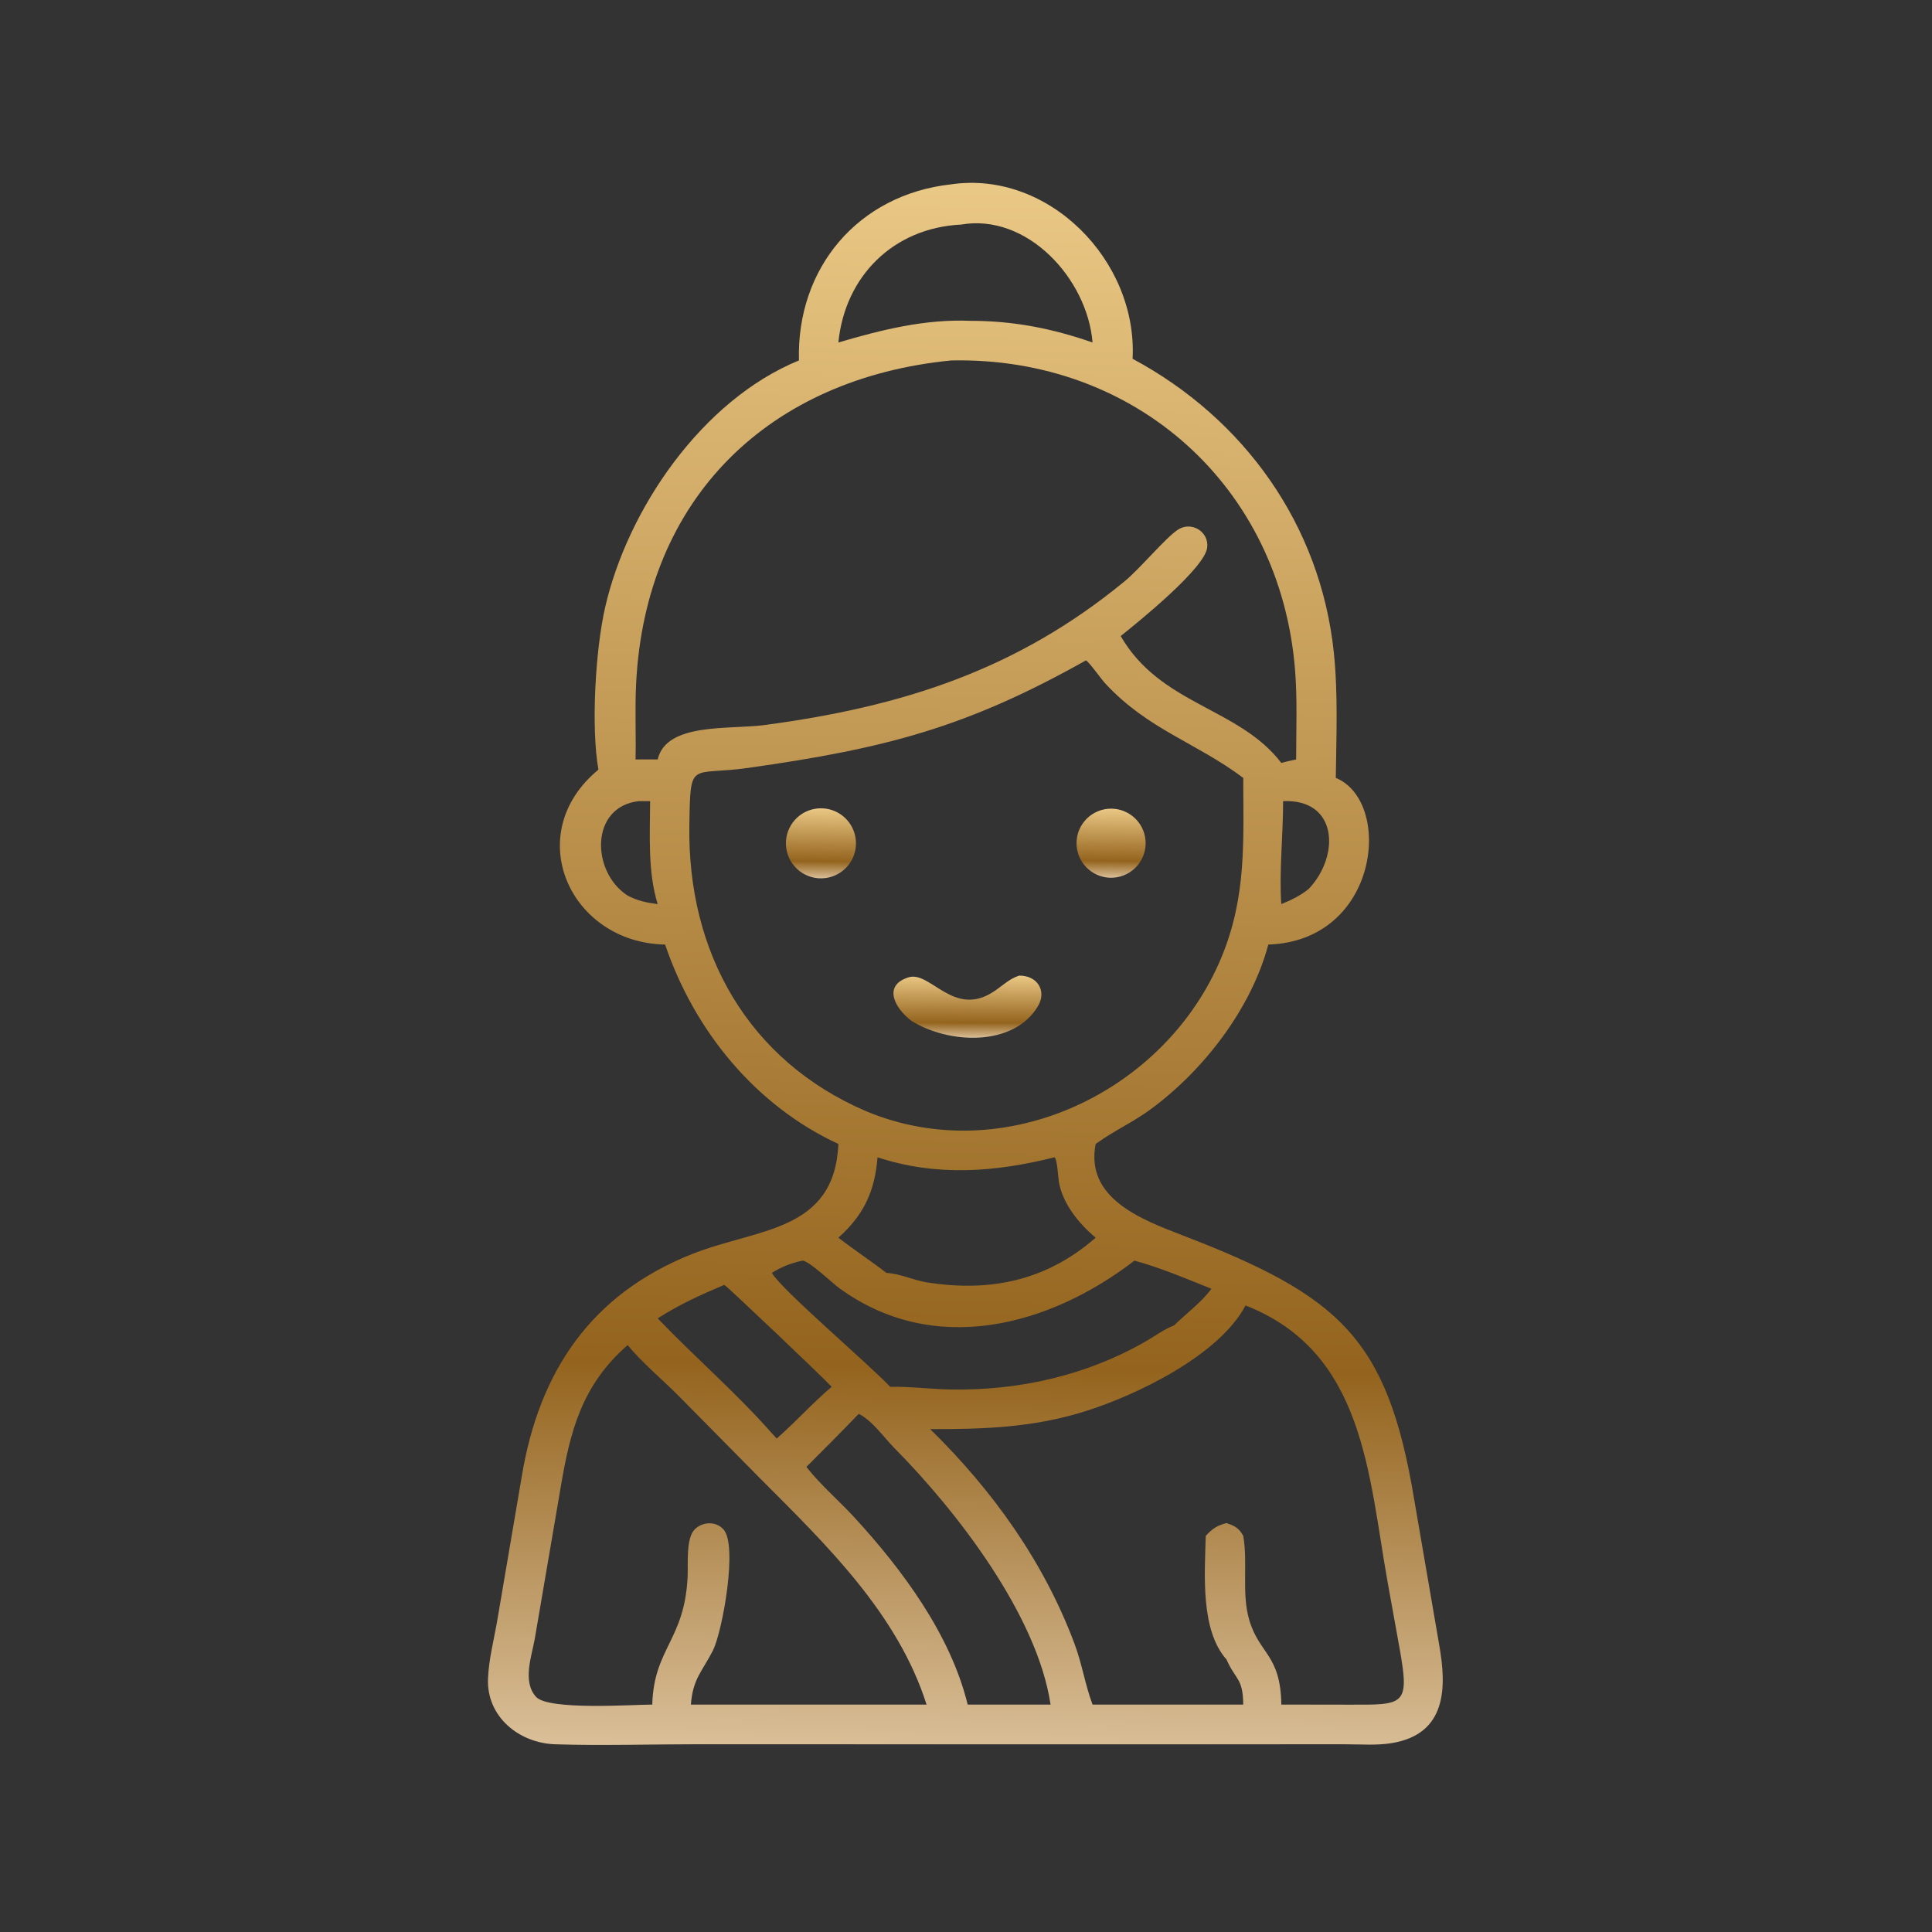 <?xml version="1.0" encoding="UTF-8"?> <svg xmlns="http://www.w3.org/2000/svg" width="74" height="74" viewBox="0 0 74 74" fill="none"><rect x="0" y="0" width="74" height="74" fill="#333333" stroke="none"/><path d="M30.601 13.806C30.506 10.258 32.872 7.451 36.434 7.06C40.16 6.518 43.577 9.978 43.381 13.742C47.653 16.035 50.573 20.098 51.088 24.986C51.253 26.556 51.184 28.215 51.164 29.795C53.364 30.701 52.836 36.039 48.579 36.179C47.924 38.636 46.101 40.998 44.071 42.489C43.415 42.971 42.678 43.308 42.021 43.777L41.966 43.816C41.556 45.908 43.746 46.72 45.307 47.321C51.313 49.635 53.14 51.251 54.162 57.405L55.128 63.021C55.409 64.626 55.423 66.418 53.303 66.766C52.733 66.859 52.119 66.81 51.543 66.81L37.515 66.811L26.657 66.809C24.871 66.809 23.046 66.867 21.264 66.81C19.875 66.765 18.622 65.747 18.692 64.276C18.725 63.568 18.905 62.853 19.031 62.156L19.987 56.537C20.646 52.569 22.603 49.582 26.517 48.029C29.014 47.039 31.964 47.2 32.112 43.816C28.929 42.345 26.591 39.469 25.476 36.179C21.828 36.111 19.936 31.944 22.921 29.479C22.633 27.861 22.805 24.892 23.178 23.263C24.045 19.483 26.898 15.321 30.601 13.806ZM36.81 8.602C34.218 8.73 32.363 10.579 32.112 13.118C33.774 12.63 35.427 12.215 37.175 12.289C38.811 12.287 40.306 12.581 41.847 13.118C41.647 10.671 39.339 8.161 36.81 8.602ZM36.434 13.806C29.5 14.486 24.718 19.024 24.364 26.197C24.317 27.164 24.365 28.124 24.343 29.089C24.625 29.088 24.908 29.082 25.191 29.089C25.519 27.665 27.936 27.95 29.282 27.771C34.58 27.066 38.949 25.656 43.071 22.269C43.686 21.762 44.635 20.602 45.122 20.285C45.627 19.956 46.313 20.356 46.238 20.976C46.142 21.77 43.606 23.819 42.925 24.362C44.453 27.01 47.44 27.087 49.077 29.221C49.266 29.172 49.453 29.126 49.645 29.089C49.646 27.95 49.694 26.787 49.603 25.651C49.039 18.633 43.493 13.655 36.434 13.806ZM41.596 25.293C37.026 27.861 33.928 28.669 28.636 29.415C26.427 29.726 26.444 29.07 26.404 31.622C26.327 36.469 28.642 40.622 33.183 42.566C38.471 44.771 44.658 41.833 46.794 36.645C47.749 34.324 47.623 32.227 47.619 29.795C45.807 28.436 43.974 27.947 42.337 26.181C42.17 26.002 41.743 25.389 41.596 25.293ZM24.466 30.685C22.584 30.901 22.645 33.407 24.041 34.304C24.424 34.504 24.767 34.576 25.191 34.629C24.805 33.391 24.896 31.97 24.901 30.685H24.466ZM49.146 30.685C49.149 31.913 48.989 33.477 49.077 34.629C49.449 34.479 49.809 34.306 50.122 34.052C51.324 32.798 51.259 30.597 49.146 30.685ZM40.388 44.328C38.11 44.897 35.883 45.071 33.612 44.328C33.508 45.624 33.09 46.532 32.112 47.406C32.713 47.873 33.351 48.289 33.951 48.755C34.495 48.787 34.987 49.038 35.52 49.121C37.917 49.496 40.05 49.053 41.906 47.459L41.966 47.406C41.334 46.879 40.708 46.113 40.559 45.28C40.53 45.121 40.498 44.39 40.388 44.328ZM30.745 48.285C30.311 48.374 29.94 48.519 29.564 48.755C29.932 49.401 33.258 52.23 34.097 53.118C34.865 53.102 35.628 53.206 36.395 53.22C39.039 53.27 41.653 52.677 43.941 51.345C44.274 51.151 44.608 50.901 44.968 50.768C45.437 50.307 46.013 49.893 46.399 49.363C45.442 48.978 44.447 48.556 43.452 48.285C40.179 50.803 35.779 51.979 32.151 49.342C31.869 49.137 31.02 48.319 30.745 48.285ZM27.743 49.213C26.847 49.59 26.012 49.969 25.191 50.497C26.616 51.986 28.203 53.35 29.564 54.897L29.75 55.098C30.476 54.466 31.12 53.738 31.855 53.118C31.565 52.794 27.831 49.249 27.743 49.213ZM47.707 50.002C46.702 51.91 43.528 53.449 41.511 54.072C39.542 54.68 37.667 54.744 35.628 54.738C38.021 57.084 39.986 59.822 41.161 62.974C41.445 63.735 41.564 64.534 41.847 65.289H47.619C47.608 64.262 47.327 64.354 46.978 63.563C45.976 62.433 46.143 60.303 46.183 58.828C46.425 58.559 46.62 58.426 46.978 58.337C47.286 58.439 47.459 58.53 47.619 58.828C47.801 59.872 47.553 61.003 47.841 62.019C48.218 63.353 49.055 63.363 49.077 65.289L51.663 65.293C53.787 65.296 54.006 65.35 53.605 63.123L53.158 60.649C52.412 56.492 52.273 51.787 47.707 50.002ZM24.041 51.518C22.282 53.055 21.836 54.818 21.473 56.983L20.484 62.763C20.363 63.448 20.001 64.403 20.53 64.992C21.004 65.518 24.224 65.291 24.983 65.289C25.046 63.121 26.226 62.829 26.338 60.38C26.36 59.91 26.267 58.917 26.61 58.577C26.915 58.276 27.429 58.257 27.718 58.588C28.254 59.202 27.687 62.414 27.315 63.201C26.892 64.035 26.54 64.287 26.462 65.289H35.489C34.388 61.813 31.651 59.169 29.145 56.657L26.005 53.477C25.412 52.878 24.544 52.149 24.041 51.518ZM32.891 54.153C32.234 54.841 31.559 55.512 30.887 56.185L30.922 56.229C31.455 56.9 32.135 57.48 32.717 58.112C34.554 60.109 36.409 62.603 37.064 65.289H38.22H40.239C39.726 61.85 36.619 57.851 34.275 55.483C33.86 55.065 33.422 54.419 32.891 54.153Z" fill="url(#paint0_linear_359_1442)"></path><path d="M31.603 33.633C30.877 33.72 30.215 33.209 30.115 32.485C30.015 31.76 30.514 31.089 31.236 30.976C31.716 30.901 32.198 31.091 32.498 31.472C32.798 31.853 32.869 32.367 32.683 32.815C32.498 33.263 32.085 33.576 31.603 33.633Z" fill="url(#paint1_linear_359_1442)"></path><path d="M42.653 33.616C41.929 33.669 41.297 33.128 41.238 32.404C41.179 31.681 41.715 31.044 42.438 30.979C43.17 30.913 43.816 31.456 43.876 32.189C43.936 32.922 43.386 33.563 42.653 33.616Z" fill="url(#paint2_linear_359_1442)"></path><path d="M34.909 39.099C34.295 38.641 33.784 37.752 34.797 37.435C35.636 37.173 36.518 38.989 38.054 37.985C38.38 37.771 38.652 37.493 39.03 37.37C39.722 37.353 40.111 37.948 39.752 38.546C38.811 40.111 36.32 39.985 34.909 39.099Z" fill="url(#paint3_linear_359_1442)"></path><defs><linearGradient id="paint0_linear_359_1442" x1="49.678" y1="109.007" x2="51.407" y2="7.041" gradientUnits="userSpaceOnUse"><stop offset="0.332" stop-color="#FFF0DA"></stop><stop offset="0.553" stop-color="#94641E"></stop><stop offset="1" stop-color="#EAC885"></stop><stop offset="1" stop-color="#FFF2DB"></stop><stop offset="1" stop-color="#BD9A4B"></stop><stop offset="1" stop-color="#FBF5D1"></stop><stop offset="1" stop-color="#ECD8A3"></stop></linearGradient><linearGradient id="paint1_linear_359_1442" x1="32.376" y1="35.534" x2="32.423" y2="30.961" gradientUnits="userSpaceOnUse"><stop offset="0.332" stop-color="#FFF0DA"></stop><stop offset="0.553" stop-color="#94641E"></stop><stop offset="1" stop-color="#EAC885"></stop><stop offset="1" stop-color="#FFF2DB"></stop><stop offset="1" stop-color="#BD9A4B"></stop><stop offset="1" stop-color="#FBF5D1"></stop><stop offset="1" stop-color="#ECD8A3"></stop></linearGradient><linearGradient id="paint2_linear_359_1442" x1="43.476" y1="35.485" x2="43.523" y2="30.974" gradientUnits="userSpaceOnUse"><stop offset="0.332" stop-color="#FFF0DA"></stop><stop offset="0.553" stop-color="#94641E"></stop><stop offset="1" stop-color="#EAC885"></stop><stop offset="1" stop-color="#FFF2DB"></stop><stop offset="1" stop-color="#BD9A4B"></stop><stop offset="1" stop-color="#FBF5D1"></stop><stop offset="1" stop-color="#ECD8A3"></stop></linearGradient><linearGradient id="paint3_linear_359_1442" x1="39.023" y1="41.426" x2="39.041" y2="37.37" gradientUnits="userSpaceOnUse"><stop offset="0.332" stop-color="#FFF0DA"></stop><stop offset="0.553" stop-color="#94641E"></stop><stop offset="1" stop-color="#EAC885"></stop><stop offset="1" stop-color="#FFF2DB"></stop><stop offset="1" stop-color="#BD9A4B"></stop><stop offset="1" stop-color="#FBF5D1"></stop><stop offset="1" stop-color="#ECD8A3"></stop></linearGradient></defs></svg> 